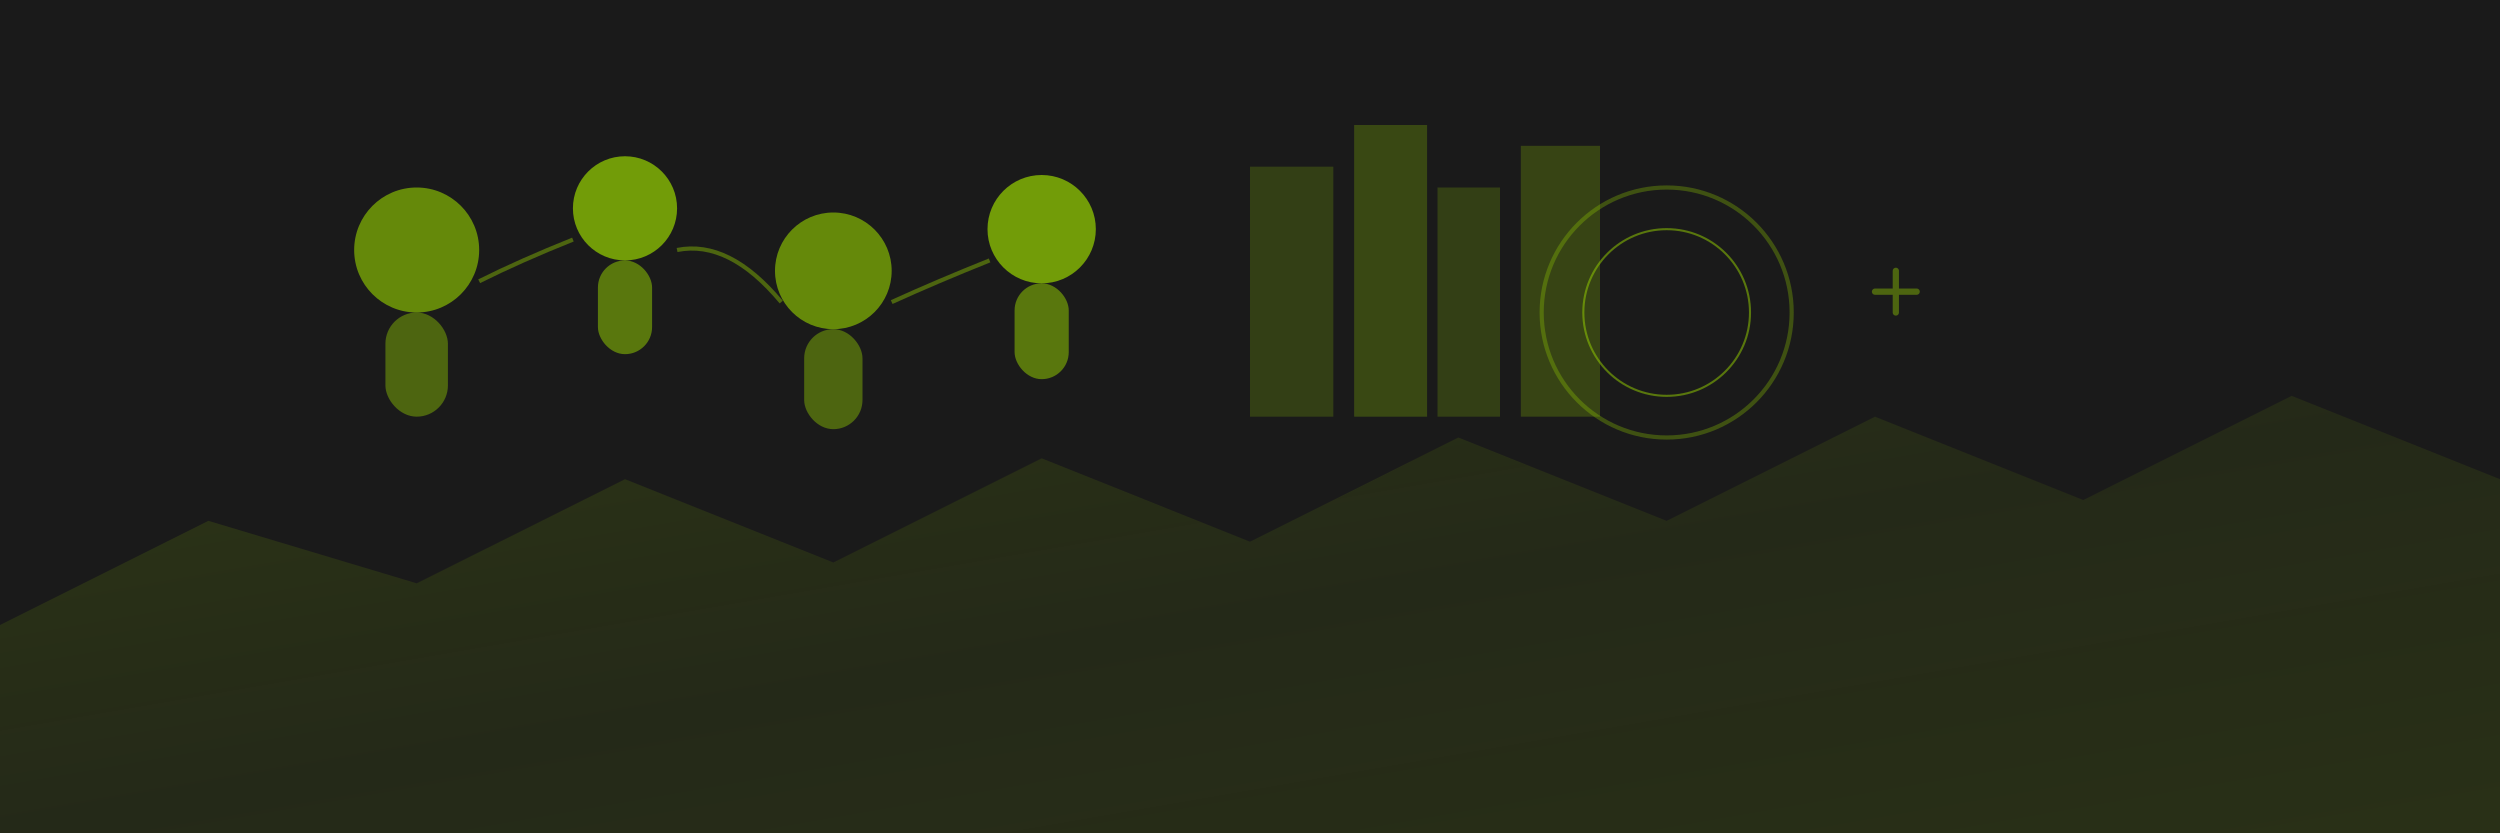 <svg width="1200" height="400" viewBox="0 0 1200 400" fill="none" xmlns="http://www.w3.org/2000/svg">
  <defs>
    <linearGradient id="aboutGradient" x1="0%" y1="0%" x2="100%" y2="100%">
      <stop offset="0%" style="stop-color:#98d400;stop-opacity:0.15" />
      <stop offset="50%" style="stop-color:#98d400;stop-opacity:0.08" />
      <stop offset="100%" style="stop-color:#98d400;stop-opacity:0.12" />
    </linearGradient>
  </defs>
  
  <!-- Background -->
  <rect width="1200" height="400" fill="#1a1a1a"/>
  
  <!-- Abstract team/people shapes -->
  <circle cx="200" cy="120" r="30" fill="#98d400" opacity="0.6"/>
  <rect x="185" y="150" width="30" height="50" rx="15" fill="#98d400" opacity="0.4"/>
  
  <circle cx="300" cy="100" r="25" fill="#98d400" opacity="0.7"/>
  <rect x="287" y="125" width="26" height="45" rx="13" fill="#98d400" opacity="0.5"/>
  
  <circle cx="400" cy="130" r="28" fill="#98d400" opacity="0.6"/>
  <rect x="386" y="158" width="28" height="48" rx="14" fill="#98d400" opacity="0.4"/>
  
  <circle cx="500" cy="110" r="26" fill="#98d400" opacity="0.7"/>
  <rect x="487" y="136" width="26" height="46" rx="13" fill="#98d400" opacity="0.5"/>
  
  <!-- Building/office silhouettes -->
  <rect x="600" y="80" width="40" height="120" fill="#98d400" opacity="0.2"/>
  <rect x="650" y="60" width="35" height="140" fill="#98d400" opacity="0.25"/>
  <rect x="690" y="90" width="30" height="110" fill="#98d400" opacity="0.2"/>
  <rect x="730" y="70" width="38" height="130" fill="#98d400" opacity="0.23"/>
  
  <!-- Connection lines between people -->
  <path d="M230 135 Q250 125 275 115" stroke="#98d400" stroke-width="2" fill="none" opacity="0.4"/>
  <path d="M325 120 Q350 115 375 145" stroke="#98d400" stroke-width="2" fill="none" opacity="0.4"/>
  <path d="M428 145 Q450 135 475 125" stroke="#98d400" stroke-width="2" fill="none" opacity="0.4"/>
  
  <!-- Decorative elements -->
  <circle cx="800" cy="150" r="60" fill="none" stroke="#98d400" stroke-width="2" opacity="0.3"/>
  <circle cx="800" cy="150" r="40" fill="none" stroke="#98d400" stroke-width="1" opacity="0.5"/>
  
  <!-- Swiss cross inspiration -->
  <path d="M900 140 L920 140 M910 130 L910 150" stroke="#98d400" stroke-width="3" stroke-linecap="round" opacity="0.4"/>
  
  <!-- Background pattern -->
  <polygon points="0,300 100,250 200,280 300,230 400,270 500,220 600,260 700,210 800,250 900,200 1000,240 1100,190 1200,230 1200,400 0,400" fill="url(#aboutGradient)"/>
</svg>
